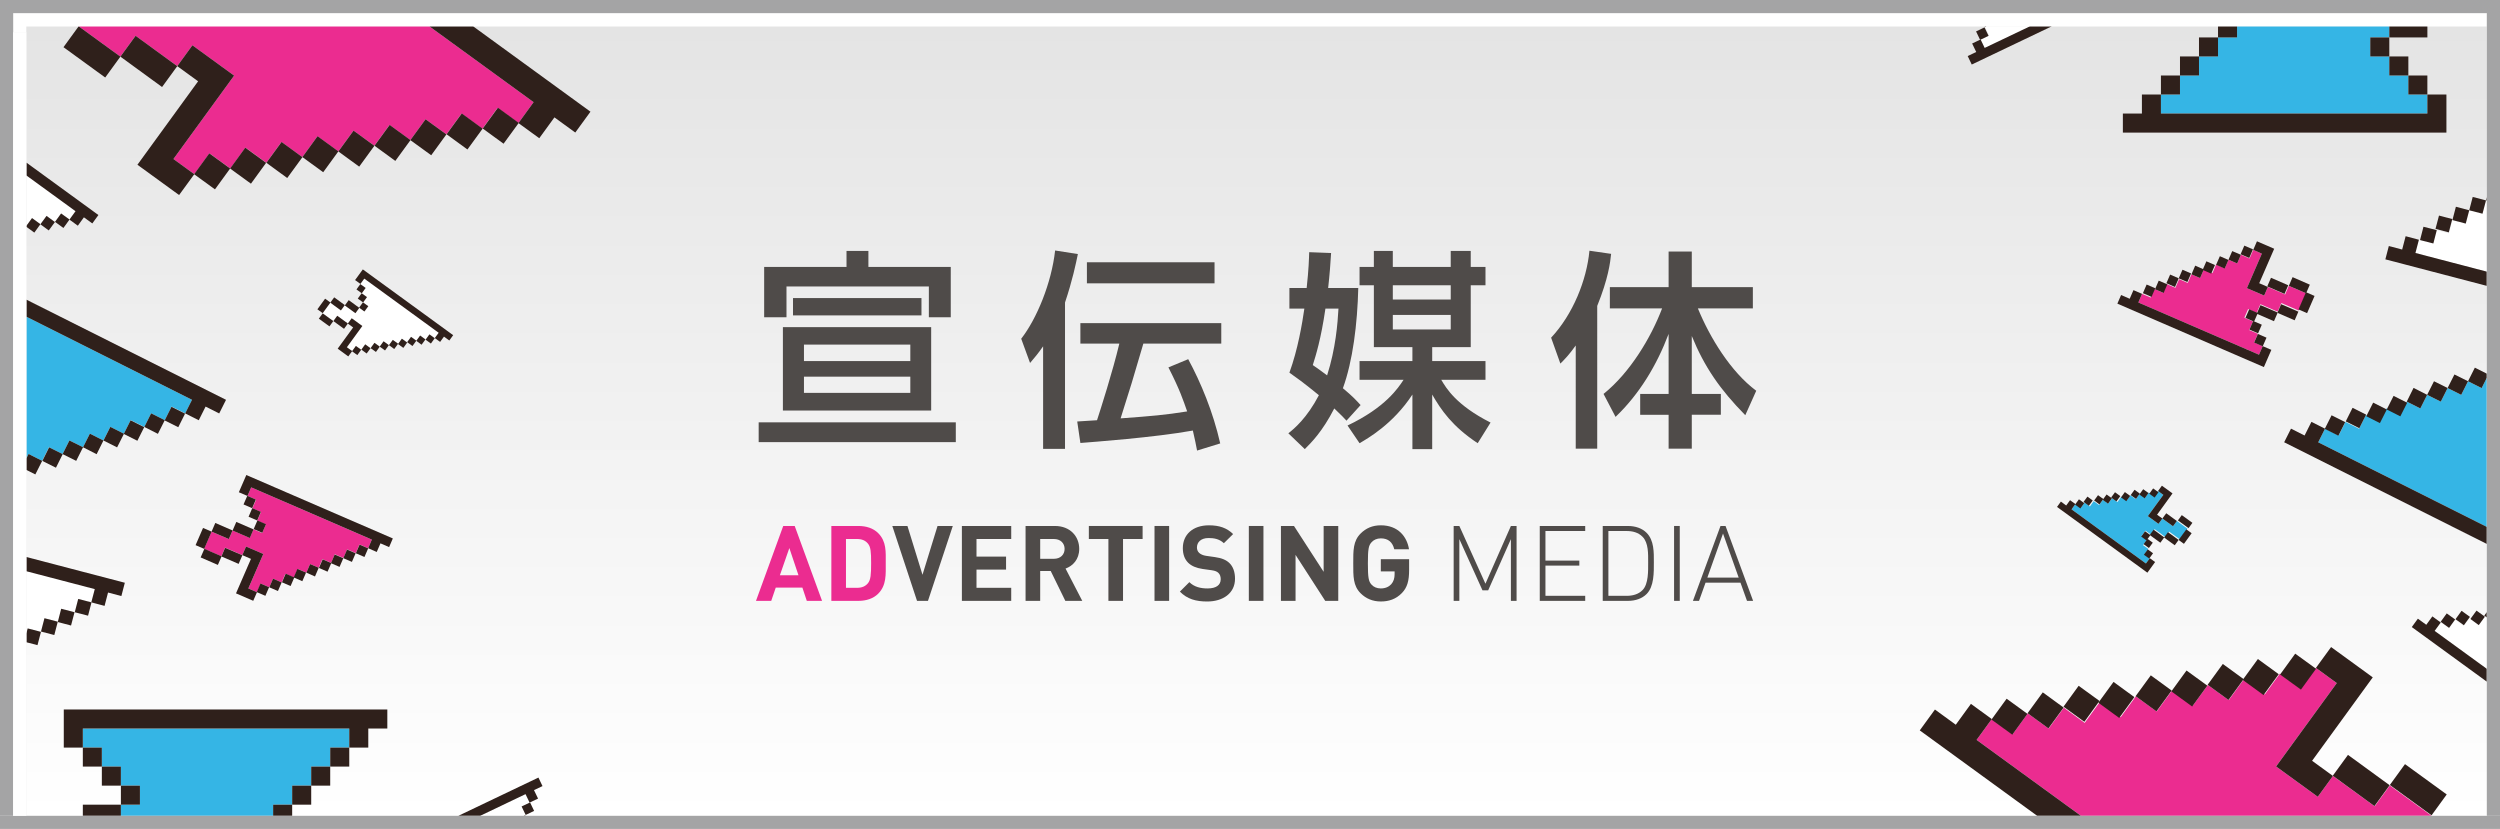 <?xml version="1.0" encoding="utf-8"?>
<!-- Generator: Adobe Illustrator 16.2.1, SVG Export Plug-In . SVG Version: 6.00 Build 0)  -->
<!DOCTYPE svg PUBLIC "-//W3C//DTD SVG 1.1//EN" "http://www.w3.org/Graphics/SVG/1.1/DTD/svg11.dtd">
<svg version="1.1" id="レイヤー_1" xmlns="http://www.w3.org/2000/svg" xmlns:xlink="http://www.w3.org/1999/xlink" x="0px"
	 y="0px" width="190px" height="63px" viewBox="0 0 190 63" enable-background="new 0 0 190 63" xml:space="preserve">
<g>
	<g>
		<g>
			<g>
				<rect fill="#FFFFFF" width="190" height="63"/>
			</g>
			<g>
				<g>
					<linearGradient id="SVGID_1_" gradientUnits="userSpaceOnUse" x1="95.5" y1="62" x2="95.5" y2="2.001">
						<stop  offset="0" style="stop-color:#FFFFFF"/>
						<stop  offset="1" style="stop-color:#E4E4E4"/>
					</linearGradient>
					<rect x="2" y="2" fill="url(#SVGID_1_)" width="187" height="60"/>
					<g>
						<polygon fill="#EB2C90" points="10.301,2.72 13.471,5.027 14.624,3.443 17.792,5.747 13.181,12.085 14.766,13.239 
							15.918,11.654 17.502,12.806 18.653,11.219 20.239,12.373 21.392,10.79 22.977,11.943 24.13,10.359 25.713,11.508 
							26.867,9.926 28.451,11.078 29.604,9.495 31.187,10.649 32.342,9.065 33.925,10.214 35.078,8.63 36.663,9.783 37.815,8.198 
							39.401,9.354 40.554,7.765 32.629,2 5.979,2 9.15,4.304 						"/>
						<polygon fill="#EB2C90" points="19.091,37.04 18.808,37.692 19.463,37.979 19.178,38.631 19.834,38.915 19.551,39.57 
							20.206,39.854 19.923,40.51 19.267,40.226 18.984,40.882 17.674,40.314 17.389,40.969 16.079,40.405 15.511,41.712 
							16.822,42.28 17.106,41.621 18.415,42.19 18.7,41.537 20.011,42.101 18.874,44.722 19.53,45.008 19.813,44.354 20.467,44.636 
							20.751,43.978 21.406,44.265 21.69,43.608 22.344,43.893 22.628,43.24 23.284,43.523 23.567,42.87 24.223,43.149 
							24.507,42.497 25.162,42.78 25.445,42.123 26.102,42.408 26.383,41.751 27.04,42.037 27.322,41.381 27.979,41.664 
							28.261,41.01 						"/>
						<polygon fill="#EB2C90" points="180.475,61.279 177.304,58.972 176.151,60.556 172.982,58.252 177.594,51.914 176.01,50.76 
							174.856,52.345 173.273,51.194 172.121,52.779 170.535,51.626 169.383,53.209 167.799,52.056 166.645,53.64 165.062,52.491 
							163.909,54.073 162.324,52.921 161.171,54.505 159.588,53.351 158.434,54.938 156.85,53.785 155.697,55.368 154.112,54.215 
							152.959,55.802 151.375,54.647 150.221,56.233 158.148,62 184.797,62 181.626,59.695 						"/>
						<polygon fill="#EB2C90" points="174.696,23.597 175.264,22.287 173.953,21.722 173.669,22.378 172.359,21.809 172.075,22.462 
							170.764,21.899 171.9,19.277 171.246,18.991 170.962,19.646 170.309,19.363 170.023,20.022 169.366,19.734 169.084,20.391 
							168.429,20.106 168.146,20.759 167.49,20.477 167.208,21.132 166.552,20.85 166.268,21.502 165.613,21.219 165.33,21.876 
							164.674,21.591 164.393,22.249 163.736,21.963 163.452,22.617 162.796,22.334 162.514,22.989 171.684,26.959 171.966,26.307 
							171.312,26.02 171.597,25.368 170.94,25.084 171.224,24.429 170.57,24.144 170.853,23.49 171.508,23.774 171.791,23.118 
							173.102,23.685 173.385,23.03 						"/>
						<polygon fill="#35B5E5" points="22.205,61.155 22.205,59.709 23.651,59.709 23.651,58.261 25.097,58.261 25.097,56.817 
							26.544,56.817 26.544,55.368 6.295,55.368 6.295,56.817 7.74,56.817 7.74,58.261 9.187,58.261 9.187,59.709 10.634,59.709 
							10.634,61.155 9.187,61.155 9.187,62 20.758,62 20.758,61.155 						"/>
						<polygon fill="#35B5E5" points="3.205,35.025 3.723,33.992 4.757,34.51 5.276,33.477 6.311,33.992 6.83,32.96 7.861,33.479 
							8.382,32.447 9.416,32.964 9.935,31.929 10.969,32.449 11.487,31.414 12.521,31.936 13.039,30.898 14.073,31.419 
							14.593,30.384 2,24.067 2,34.846 2.171,34.505 						"/>
						<polygon fill="#35B5E5" points="168.57,2.845 168.57,4.29 167.123,4.29 167.123,5.738 165.679,5.738 165.679,7.183 
							164.23,7.183 164.23,8.63 184.48,8.63 184.48,7.183 183.035,7.183 183.035,5.738 181.588,5.738 181.588,4.29 180.141,4.29 
							180.141,2.845 181.588,2.845 181.588,2 170.018,2 170.018,2.845 						"/>
						<polygon fill="#35B5E5" points="165.443,39.595 165.149,39.995 164.34,39.407 164.047,39.812 163.236,39.224 164.414,37.61 
							164.011,37.315 163.717,37.72 163.312,37.427 163.018,37.831 162.613,37.534 162.321,37.937 161.916,37.645 161.623,38.048 
							161.219,37.756 160.924,38.158 160.523,37.864 160.225,38.27 159.823,37.977 159.529,38.38 159.125,38.087 158.832,38.491 
							158.426,38.195 158.133,38.601 157.729,38.308 157.436,38.71 163.091,42.825 163.385,42.421 162.982,42.127 163.275,41.724 
							162.871,41.429 163.166,41.024 162.762,40.729 163.055,40.327 163.459,40.62 163.753,40.216 164.559,40.803 164.854,40.401 
							165.663,40.987 166.25,40.181 						"/>
						<polygon fill="#35B5E5" points="187.57,28.974 187.052,30.007 186.018,29.489 185.499,30.523 184.463,30.007 183.945,31.04 
							182.914,30.52 182.393,31.552 181.359,31.036 180.84,32.07 179.806,31.55 179.288,32.585 178.254,32.063 177.735,33.1 
							176.701,32.58 176.183,33.616 189,40.045 189,28.706 188.604,29.494 						"/>
						<rect x="22.205" y="59.709" fill="#2F201B" width="1.447" height="1.446"/>
						<rect x="6.295" y="61.155" fill="#2F201B" width="2.892" height="0.845"/>
						<rect x="25.097" y="56.817" fill="#2F201B" width="1.448" height="1.443"/>
						<rect x="20.758" y="61.155" fill="#2F201B" width="1.447" height="0.845"/>
						<rect x="7.74" y="58.261" fill="#2F201B" width="1.447" height="1.448"/>
						<rect x="9.187" y="59.709" fill="#2F201B" width="1.447" height="1.446"/>
						<polygon fill="#2F201B" points="26.544,55.368 26.544,56.817 27.99,56.817 27.99,55.368 29.437,55.368 29.437,53.921 
							4.847,53.921 4.847,56.817 6.295,56.817 6.295,55.368 						"/>
						<rect x="6.295" y="56.817" fill="#2F201B" width="1.445" height="1.443"/>
						<rect x="23.651" y="58.261" fill="#2F201B" width="1.445" height="1.448"/>
						<polygon fill="#2F201B" points="31.187,10.649 32.772,11.799 33.925,10.214 32.342,9.065 						"/>
						
							<rect x="34.314" y="9.019" transform="matrix(-0.808 -0.589 0.589 -0.808 57.938 38.859)" fill="#2F201B" width="1.961" height="1.96"/>
						
							<rect x="37.052" y="8.59" transform="matrix(-0.808 -0.589 0.589 -0.808 63.15 39.687)" fill="#2F201B" width="1.96" height="1.958"/>
						
							<rect x="28.839" y="9.885" transform="matrix(-0.808 -0.589 0.589 -0.808 47.524 37.203)" fill="#2F201B" width="1.96" height="1.957"/>
						
							<rect x="23.367" y="10.745" transform="matrix(-0.809 -0.588 0.588 -0.809 37.15 35.521)" fill="#2F201B" width="1.957" height="1.961"/>
						
							<rect x="26.102" y="10.313" transform="matrix(-0.808 -0.589 0.589 -0.808 42.315 36.372)" fill="#2F201B" width="1.96" height="1.96"/>
						
							<rect x="20.627" y="11.178" transform="matrix(-0.808 -0.589 0.589 -0.808 31.912 34.71)" fill="#2F201B" width="1.962" height="1.96"/>
						
							<rect x="17.892" y="11.609" transform="matrix(-0.809 -0.588 0.588 -0.809 26.721 33.872)" fill="#2F201B" width="1.958" height="1.96"/>
						<polygon fill="#2F201B" points="39.401,9.354 40.984,10.505 42.136,8.921 43.721,10.073 44.875,8.489 35.956,2 32.629,2 
							40.554,7.765 						"/>
						
							<rect x="9.351" y="3.685" transform="matrix(-0.808 -0.589 0.589 -0.808 17.702 15.098)" fill="#2F201B" width="3.919" height="1.96"/>
						
							<rect x="15.155" y="12.042" transform="matrix(-0.809 -0.588 0.588 -0.809 21.517 33.045)" fill="#2F201B" width="1.958" height="1.961"/>
						
							<rect x="6.007" y="1.985" transform="matrix(-0.588 0.809 -0.809 -0.588 14.287 0.612)" fill="#2F201B" width="1.961" height="3.92"/>
						<polygon fill="#2F201B" points="17.792,5.747 14.624,3.443 13.471,5.027 15.056,6.178 10.444,12.521 13.611,14.823 
							14.766,13.239 13.181,12.085 						"/>
						<polygon fill="#FFFFFF" points="3.072,17.038 3.535,16.399 4.174,16.866 4.638,16.227 5.277,16.689 5.741,16.051 2,13.33 
							2,17.17 2.434,16.573 						"/>
						<polygon fill="#2F201B" points="3.072,17.038 2.434,16.573 2,17.17 2,17.235 2.608,17.679 						"/>
						
							<rect x="3.228" y="16.557" transform="matrix(-0.806 -0.591 0.591 -0.806 -3.478 32.766)" fill="#2F201B" width="0.789" height="0.79"/>
						<polygon fill="#2F201B" points="5.277,16.689 5.915,17.154 6.377,16.516 7.016,16.981 7.479,16.342 2,12.354 2,13.33 
							5.741,16.051 						"/>
						
							<rect x="4.331" y="16.383" transform="matrix(-0.81 -0.587 0.587 -0.81 -1.289 33.138)" fill="#2F201B" width="0.789" height="0.79"/>
						<polygon fill="#FFFFFF" points="27.685,21.174 27.39,21.577 27.793,21.872 27.5,22.275 27.904,22.57 27.61,22.975 
							28.014,23.269 27.721,23.671 27.315,23.379 27.022,23.783 26.214,23.196 25.919,23.599 25.112,23.013 24.524,23.816 
							25.332,24.405 25.625,24.005 26.435,24.591 26.729,24.187 27.538,24.775 26.362,26.39 26.765,26.684 27.058,26.278 
							27.462,26.573 27.756,26.167 28.161,26.466 28.454,26.062 28.858,26.354 29.153,25.951 29.557,26.243 29.851,25.841 
							30.252,26.135 30.548,25.729 30.952,26.022 31.246,25.618 31.65,25.912 31.943,25.508 32.348,25.804 32.643,25.398 
							33.046,25.691 33.34,25.29 						"/>
						
							<rect x="25.383" y="24.249" transform="matrix(-0.809 -0.588 0.588 -0.809 32.422 59.532)" fill="#2F201B" width="1" height="0.499"/>
						
							<rect x="28.26" y="26.161" transform="matrix(-0.812 -0.584 0.584 -0.812 36.241 64.496)" fill="#2F201B" width="0.499" height="0.498"/>
						
							<rect x="25.163" y="22.853" transform="matrix(0.807 0.59 -0.59 0.807 18.575 -10.691)" fill="#2F201B" width="1" height="0.502"/>
						<polygon fill="#2F201B" points="27.538,24.775 26.729,24.187 26.435,24.591 26.839,24.886 25.664,26.499 26.469,27.087 
							26.765,26.684 26.362,26.39 						"/>
						
							<rect x="26.865" y="26.379" transform="matrix(-0.81 -0.586 0.586 -0.81 33.46 64.097)" fill="#2F201B" width="0.498" height="0.499"/>
						<polygon fill="#2F201B" points="27.462,26.573 27.866,26.866 28.161,26.466 27.756,26.167 						"/>
						
							<rect x="27.304" y="22.375" transform="matrix(0.587 -0.809 0.809 0.587 -6.938 31.647)" fill="#2F201B" width="0.501" height="0.5"/>
						
							<rect x="26.266" y="23.037" transform="matrix(0.808 0.59 -0.59 0.808 18.871 -11.301)" fill="#2F201B" width="0.997" height="0.502"/>
						
							<rect x="27.195" y="21.677" transform="matrix(0.586 -0.81 0.81 0.586 -6.403 31.323)" fill="#2F201B" width="0.5" height="0.498"/>
						
							<rect x="24.283" y="24.065" transform="matrix(-0.809 -0.588 0.588 -0.809 30.533 58.552)" fill="#2F201B" width="0.997" height="0.499"/>
						
							<rect x="27.415" y="23.074" transform="matrix(0.808 0.589 -0.589 0.808 19.025 -11.814)" fill="#2F201B" width="0.499" height="0.5"/>
						
							<rect x="24.117" y="23.018" transform="matrix(0.588 -0.809 0.809 0.588 -8.681 29.483)" fill="#2F201B" width="0.998" height="0.498"/>
						
							<rect x="32.447" y="25.497" transform="matrix(-0.81 -0.586 0.586 -0.81 44.089 65.776)" fill="#2F201B" width="0.5" height="0.5"/>
						<polygon fill="#2F201B" points="26.986,21.284 27.39,21.577 27.685,21.174 33.34,25.29 33.046,25.691 33.449,25.985 
							33.742,25.581 34.147,25.878 34.441,25.474 27.575,20.475 						"/>
						
							<rect x="28.958" y="26.049" transform="matrix(-0.81 -0.587 0.587 -0.81 37.427 64.733)" fill="#2F201B" width="0.499" height="0.5"/>
						
							<rect x="31.749" y="25.608" transform="matrix(-0.807 -0.591 0.591 -0.807 42.526 65.629)" fill="#2F201B" width="0.501" height="0.5"/>
						
							<rect x="29.655" y="25.94" transform="matrix(-0.807 -0.591 0.591 -0.807 38.563 64.986)" fill="#2F201B" width="0.499" height="0.498"/>
						
							<rect x="30.352" y="25.828" transform="matrix(-0.81 -0.586 0.586 -0.81 40.103 65.147)" fill="#2F201B" width="0.5" height="0.501"/>
						
							<rect x="31.051" y="25.717" transform="matrix(-0.808 -0.59 0.59 -0.808 41.263 65.398)" fill="#2F201B" width="0.5" height="0.501"/>
						
							<rect x="8.059" y="32.642" transform="matrix(-0.893 -0.45 0.45 -0.893 1.407 66.777)" fill="#2F201B" width="1.159" height="1.159"/>
						<polygon fill="#2F201B" points="6.311,33.992 7.344,34.519 7.861,33.479 6.83,32.96 						"/>
						<polygon fill="#2F201B" points="4.757,34.51 5.791,35.026 6.311,33.992 5.276,33.477 						"/>
						
							<rect x="9.613" y="32.128" transform="matrix(-0.893 -0.449 0.449 -0.893 4.599 66.505)" fill="#2F201B" width="1.158" height="1.158"/>
						<polygon fill="#2F201B" points="14.073,31.419 15.106,31.938 15.625,30.9 16.659,31.422 17.178,30.386 2,22.771 2,24.067 
							14.593,30.384 						"/>
						<polygon fill="#2F201B" points="3.205,35.025 2.171,34.505 2,34.846 2,35.712 2.686,36.057 						"/>
						
							<rect x="12.719" y="31.099" transform="matrix(-0.894 -0.447 0.447 -0.894 11.018 65.957)" fill="#2F201B" width="1.157" height="1.156"/>
						<polygon fill="#2F201B" points="10.969,32.449 12.001,32.972 12.521,31.936 11.487,31.414 						"/>
						
							<rect x="3.403" y="34.191" transform="matrix(-0.895 -0.446 0.446 -0.895 -7.951 67.665)" fill="#2F201B" width="1.155" height="1.153"/>
						
							<rect x="15.311" y="41.966" transform="matrix(-0.917 -0.399 0.399 -0.917 13.854 87.526)" fill="#2F201B" width="1.428" height="0.713"/>
						
							<rect x="14.755" y="40.56" transform="matrix(0.397 -0.918 0.918 0.397 -28.227 38.874)" fill="#2F201B" width="1.425" height="0.712"/>
						
							<rect x="25.275" y="42.236" transform="matrix(-0.917 -0.398 0.398 -0.917 32.173 91.874)" fill="#2F201B" width="0.713" height="0.716"/>
						
							<rect x="18.636" y="37.805" transform="matrix(0.398 -0.917 0.917 0.398 -23.576 40.38)" fill="#2F201B" width="0.713" height="0.713"/>
						
							<rect x="19.009" y="38.744" transform="matrix(0.394 -0.919 0.919 0.394 -24.204 41.477)" fill="#2F201B" width="0.712" height="0.714"/>
						
							<rect x="24.336" y="42.609" transform="matrix(-0.917 -0.398 0.398 -0.917 30.252 92.207)" fill="#2F201B" width="0.714" height="0.712"/>
						<polygon fill="#2F201B" points="18.152,37.41 18.808,37.692 19.091,37.04 28.261,41.01 27.979,41.664 28.632,41.95 
							28.916,41.294 29.572,41.581 29.855,40.922 18.721,36.101 						"/>
						
							<rect x="27.153" y="41.493" transform="matrix(-0.918 -0.396 0.396 -0.918 36.194 91.174)" fill="#2F201B" width="0.713" height="0.714"/>
						
							<rect x="26.215" y="41.866" transform="matrix(-0.918 -0.396 0.396 -0.918 34.232 91.518)" fill="#2F201B" width="0.712" height="0.713"/>
						
							<rect x="19.38" y="39.683" transform="matrix(0.917 0.398 -0.398 0.917 17.585 -4.548)" fill="#2F201B" width="0.713" height="0.714"/>
						<polygon fill="#2F201B" points="20.011,42.101 18.7,41.537 18.415,42.19 19.073,42.475 17.936,45.095 19.246,45.661 
							19.53,45.008 18.874,44.722 						"/>
						<polygon fill="#2F201B" points="23.284,43.523 23.939,43.812 24.223,43.149 23.567,42.87 						"/>
						
							<rect x="17.757" y="39.913" transform="matrix(0.918 0.397 -0.397 0.918 17.504 -4.023)" fill="#2F201B" width="1.427" height="0.714"/>
						
							<rect x="19.642" y="44.465" transform="matrix(-0.918 -0.397 0.397 -0.918 20.547 93.9)" fill="#2F201B" width="0.713" height="0.713"/>
						
							<rect x="22.456" y="43.352" transform="matrix(-0.918 -0.397 0.397 -0.918 26.381 92.883)" fill="#2F201B" width="0.715" height="0.712"/>
						
							<rect x="21.518" y="43.722" transform="matrix(-0.918 -0.397 0.397 -0.918 24.481 93.218)" fill="#2F201B" width="0.714" height="0.713"/>
						<polygon fill="#2F201B" points="20.467,44.636 21.124,44.917 21.406,44.265 20.751,43.978 						"/>
						<polygon fill="#2F201B" points="17.674,40.314 16.363,39.745 16.079,40.405 17.389,40.969 						"/>
						
							<rect x="16.905" y="41.879" transform="matrix(-0.918 -0.396 0.396 -0.918 17.071 87.995)" fill="#2F201B" width="1.428" height="0.713"/>
						<polygon fill="#FFFFFF" points="39.604,61.306 40.249,60.998 39.94,60.354 36.497,62 39.81,62 39.913,61.951 						"/>
						<polygon fill="#2F201B" points="40.249,60.998 40.893,60.692 40.583,60.049 41.23,59.743 40.921,59.095 34.839,62 36.497,62 
							39.94,60.354 						"/>
						<polygon fill="#2F201B" points="39.81,62 39.936,62 39.913,61.951 						"/>
						
							<rect x="39.724" y="61.117" transform="matrix(-0.902 0.431 -0.431 -0.902 102.766 99.635)" fill="#2F201B" width="0.713" height="0.715"/>
						<polygon fill="#FFFFFF" points="3.114,48.022 3.378,47.007 4.391,47.274 4.65,46.265 5.664,46.528 5.928,45.519 6.939,45.779 
							7.203,44.772 2,43.413 2,48.153 2.104,47.759 						"/>
						<polygon fill="#2F201B" points="4.391,47.274 5.399,47.54 5.664,46.528 4.65,46.265 						"/>
						
							<rect x="5.779" y="45.631" transform="matrix(-0.968 -0.251 0.251 -0.968 0.833 92.414)" fill="#2F201B" width="1.044" height="1.045"/>
						<polygon fill="#2F201B" points="6.939,45.779 7.947,46.047 8.211,45.032 9.224,45.301 9.487,44.289 2,42.331 2,43.413 
							7.203,44.772 						"/>
						<polygon fill="#2F201B" points="3.114,48.022 2.104,47.759 2,48.153 2,48.81 2.849,49.032 						"/>
						
							<rect x="3.229" y="47.125" transform="matrix(-0.968 -0.253 0.253 -0.968 -4.67 94.696)" fill="#2F201B" width="1.046" height="1.047"/>
						<rect x="167.123" y="2.845" fill="#2F201B" width="1.447" height="1.445"/>
						<rect x="165.679" y="4.29" fill="#2F201B" width="1.444" height="1.448"/>
						<rect x="181.588" y="2" fill="#2F201B" width="2.893" height="0.845"/>
						<rect x="168.57" y="2" fill="#2F201B" width="1.447" height="0.845"/>
						<rect x="180.141" y="2.845" fill="#2F201B" width="1.447" height="1.445"/>
						<rect x="181.588" y="4.29" fill="#2F201B" width="1.447" height="1.448"/>
						<rect x="183.035" y="5.738" fill="#2F201B" width="1.445" height="1.444"/>
						<polygon fill="#2F201B" points="164.23,8.63 164.23,7.183 162.785,7.183 162.785,8.63 161.338,8.63 161.338,10.078 
							185.928,10.078 185.928,7.183 184.48,7.183 184.48,8.63 						"/>
						<rect x="164.23" y="5.738" fill="#2F201B" width="1.448" height="1.444"/>
						
							<rect x="157.24" y="52.588" transform="matrix(0.809 0.587 -0.587 0.809 61.639 -82.722)" fill="#2F201B" width="1.958" height="1.96"/>
						
							<rect x="182.808" y="58.095" transform="matrix(0.588 -0.809 0.809 0.588 27.137 173.391)" fill="#2F201B" width="1.96" height="3.92"/>
						
							<rect x="170.925" y="50.43" transform="matrix(0.808 0.589 -0.589 0.808 63.196 -91.336)" fill="#2F201B" width="1.959" height="1.961"/>
						
							<rect x="165.451" y="51.293" transform="matrix(0.809 0.588 -0.588 0.809 62.485 -87.823)" fill="#2F201B" width="1.958" height="1.961"/>
						
							<rect x="168.186" y="50.861" transform="matrix(0.808 0.589 -0.589 0.808 62.997 -89.697)" fill="#2F201B" width="1.961" height="1.959"/>
						<polygon fill="#2F201B" points="151.375,54.647 149.79,53.494 148.639,55.079 147.055,53.925 145.902,55.51 154.822,62 
							158.148,62 150.221,56.233 						"/>
						
							<rect x="159.975" y="52.157" transform="matrix(0.808 0.589 -0.589 0.808 62.088 -84.543)" fill="#2F201B" width="1.962" height="1.958"/>
						
							<rect x="173.664" y="49.998" transform="matrix(0.81 0.587 -0.587 0.81 63.117 -92.761)" fill="#2F201B" width="1.956" height="1.957"/>
						
							<rect x="151.764" y="53.452" transform="matrix(0.809 0.588 -0.588 0.809 61.156 -79.378)" fill="#2F201B" width="1.959" height="1.959"/>
						
							<rect x="154.5" y="53.02" transform="matrix(0.808 0.589 -0.589 0.808 61.643 -81.221)" fill="#2F201B" width="1.961" height="1.96"/>
						
							<rect x="162.712" y="51.726" transform="matrix(0.808 0.589 -0.589 0.808 62.456 -86.306)" fill="#2F201B" width="1.961" height="1.96"/>
						<polygon fill="#2F201B" points="172.982,58.252 176.151,60.556 177.304,58.972 175.719,57.82 180.33,51.479 177.163,49.176 
							176.01,50.76 177.594,51.914 						"/>
						
							<rect x="177.505" y="58.353" transform="matrix(0.808 0.589 -0.589 0.808 69.392 -94.329)" fill="#2F201B" width="3.919" height="1.961"/>
						<polygon fill="#FFFFFF" points="188.342,47.426 187.703,46.96 187.24,47.6 186.602,47.134 186.137,47.773 185.499,47.31 
							185.033,47.948 189,50.833 189,46.928 188.805,46.786 						"/>
						
							<rect x="186.759" y="46.653" transform="matrix(0.81 0.586 -0.586 0.81 63.143 -100.808)" fill="#2F201B" width="0.786" height="0.787"/>
						
							<rect x="187.86" y="46.478" transform="matrix(0.808 0.59 -0.59 0.808 63.846 -101.987)" fill="#2F201B" width="0.788" height="0.79"/>
						
							<rect x="185.656" y="46.827" transform="matrix(0.81 0.586 -0.586 0.81 63.011 -100.107)" fill="#2F201B" width="0.79" height="0.789"/>
						<polygon fill="#2F201B" points="185.499,47.31 184.86,46.845 184.397,47.484 183.759,47.019 183.295,47.656 189,51.809 
							189,50.833 185.033,47.948 						"/>
						<polygon fill="#2F201B" points="189,46.928 189,46.52 188.805,46.786 						"/>
						<polygon fill="#2F201B" points="165.443,39.595 164.635,39.007 164.34,39.407 165.149,39.995 						"/>
						
							<rect x="163.412" y="37.122" transform="matrix(0.811 0.586 -0.586 0.811 52.865 -88.747)" fill="#2F201B" width="0.499" height="0.499"/>
						
							<rect x="165.494" y="39.436" transform="matrix(0.809 0.588 -0.588 0.809 55.119 -90.066)" fill="#2F201B" width="0.998" height="0.499"/>
						
							<rect x="162.86" y="40.425" transform="matrix(-0.808 -0.589 0.589 -0.808 270.915 169.662)" fill="#2F201B" width="0.5" height="0.499"/>
						
							<rect x="159.923" y="37.67" transform="matrix(0.811 0.585 -0.585 0.811 52.439 -86.525)" fill="#2F201B" width="0.501" height="0.501"/>
						
							<rect x="162.016" y="37.341" transform="matrix(0.811 0.585 -0.585 0.811 52.673 -87.84)" fill="#2F201B" width="0.497" height="0.497"/>
						<polygon fill="#2F201B" points="163.236,39.224 164.047,39.812 164.34,39.407 163.937,39.118 165.111,37.499 164.305,36.912 
							164.011,37.315 164.414,37.61 						"/>
						
							<rect x="162.714" y="37.232" transform="matrix(0.809 0.588 -0.588 0.809 53.141 -88.618)" fill="#2F201B" width="0.498" height="0.498"/>
						
							<rect x="161.318" y="37.45" transform="matrix(0.809 0.588 -0.588 0.809 53.004 -87.756)" fill="#2F201B" width="0.498" height="0.5"/>
						
							<rect x="159.224" y="37.781" transform="matrix(0.808 0.589 -0.589 0.808 53.05 -86.677)" fill="#2F201B" width="0.5" height="0.501"/>
						
							<rect x="165.908" y="40.232" transform="matrix(-0.809 -0.588 0.588 -0.809 276.542 171.433)" fill="#2F201B" width="0.501" height="0.997"/>
						
							<rect x="160.622" y="37.561" transform="matrix(0.806 0.591 -0.591 0.806 53.477 -87.791)" fill="#2F201B" width="0.499" height="0.498"/>
						
							<rect x="163.51" y="40.462" transform="matrix(-0.809 -0.588 0.588 -0.809 272.675 170.125)" fill="#2F201B" width="0.998" height="0.499"/>
						
							<rect x="162.97" y="41.124" transform="matrix(-0.587 0.809 -0.809 -0.587 292.544 -66.46)" fill="#2F201B" width="0.501" height="0.499"/>
						
							<rect x="164.61" y="40.645" transform="matrix(-0.809 -0.588 0.588 -0.809 274.551 171.113)" fill="#2F201B" width="1.002" height="0.501"/>
						
							<rect x="163.08" y="41.823" transform="matrix(-0.587 0.81 -0.81 -0.587 293.236 -65.497)" fill="#2F201B" width="0.499" height="0.498"/>
						
							<rect x="158.526" y="37.891" transform="matrix(0.806 0.591 -0.591 0.806 53.267 -86.488)" fill="#2F201B" width="0.499" height="0.501"/>
						
							<rect x="157.828" y="38.001" transform="matrix(0.809 0.588 -0.588 0.809 52.661 -85.6)" fill="#2F201B" width="0.498" height="0.501"/>
						<polygon fill="#2F201B" points="157.436,38.71 157.729,38.308 157.324,38.014 157.031,38.419 156.628,38.12 156.334,38.526 
							163.201,43.524 163.788,42.715 163.385,42.421 163.091,42.825 						"/>
						<polygon fill="#2F201B" points="187.57,28.974 186.537,28.46 186.018,29.489 187.052,30.007 						"/>
						
							<rect x="181.558" y="30.198" transform="matrix(0.894 0.449 -0.449 0.894 33.157 -78.43)" fill="#2F201B" width="1.158" height="1.159"/>
						<polygon fill="#2F201B" points="187.57,28.974 188.604,29.494 189,28.706 189,28.4 188.089,27.942 						"/>
						
							<rect x="180.003" y="30.714" transform="matrix(0.893 0.451 -0.451 0.893 33.47 -78.01)" fill="#2F201B" width="1.16" height="1.159"/>
						<polygon fill="#2F201B" points="186.018,29.489 184.983,28.974 184.463,30.007 185.499,30.523 						"/>
						<polygon fill="#2F201B" points="176.701,32.58 175.668,32.062 175.148,33.099 174.116,32.577 173.596,33.612 189,41.34 
							189,40.045 176.183,33.616 						"/>
						
							<rect x="176.899" y="31.743" transform="matrix(0.894 0.448 -0.448 0.894 33.273 -76.067)" fill="#2F201B" width="1.158" height="1.157"/>
						
							<rect x="178.452" y="31.229" transform="matrix(0.894 0.448 -0.448 0.894 33.248 -76.872)" fill="#2F201B" width="1.155" height="1.155"/>
						<polygon fill="#2F201B" points="184.463,30.007 183.43,29.48 182.914,30.52 183.945,31.04 						"/>
						
							<rect x="165.726" y="20.678" transform="matrix(0.917 0.398 -0.398 0.917 22.127 -64.422)" fill="#2F201B" width="0.713" height="0.712"/>
						
							<rect x="167.603" y="19.935" transform="matrix(0.917 0.398 -0.398 0.917 21.926 -65.127)" fill="#2F201B" width="0.712" height="0.713"/>
						<polygon fill="#2F201B" points="167.49,20.477 166.835,20.188 166.552,20.85 167.208,21.132 						"/>
						
							<rect x="164.787" y="21.047" transform="matrix(0.917 0.398 -0.398 0.917 22.197 -64.017)" fill="#2F201B" width="0.713" height="0.716"/>
						
							<rect x="163.849" y="21.421" transform="matrix(0.919 0.395 -0.395 0.919 21.947 -63.077)" fill="#2F201B" width="0.712" height="0.712"/>
						<polygon fill="#2F201B" points="162.514,22.989 162.796,22.334 162.143,22.05 161.857,22.706 161.203,22.421 160.92,23.077 
							172.055,27.898 172.624,26.589 171.966,26.307 171.684,26.959 						"/>
						
							<rect x="162.909" y="21.791" transform="matrix(0.918 0.397 -0.397 0.918 22.245 -63.054)" fill="#2F201B" width="0.715" height="0.714"/>
						<polygon fill="#2F201B" points="170.309,19.363 169.65,19.083 169.366,19.734 170.023,20.022 						"/>
						
							<rect x="171.591" y="23.372" transform="matrix(-0.918 -0.396 0.396 -0.918 321.088 113.816)" fill="#2F201B" width="1.426" height="0.714"/>
						
							<rect x="172.441" y="21.408" transform="matrix(0.917 0.398 -0.398 0.917 22.987 -67.151)" fill="#2F201B" width="1.43" height="0.714"/>
						<polygon fill="#2F201B" points="175.547,21.635 174.236,21.063 173.953,21.722 175.264,22.287 						"/>
						<polygon fill="#2F201B" points="170.764,21.899 172.075,22.462 172.359,21.809 171.701,21.525 172.839,18.905 171.529,18.338 
							171.246,18.991 171.9,19.277 						"/>
						
							<rect x="173.185" y="23.284" transform="matrix(0.918 0.397 -0.397 0.918 23.625 -67.009)" fill="#2F201B" width="1.429" height="0.713"/>
						
							<rect x="170.42" y="18.821" transform="matrix(0.918 0.396 -0.396 0.918 21.576 -66.097)" fill="#2F201B" width="0.715" height="0.713"/>
						
							<rect x="168.541" y="19.563" transform="matrix(0.917 0.399 -0.399 0.917 21.963 -65.716)" fill="#2F201B" width="0.712" height="0.715"/>
						
							<rect x="174.592" y="22.728" transform="matrix(-0.398 0.917 -0.917 -0.398 266.236 -128.564)" fill="#2F201B" width="1.428" height="0.713"/>
						
							<rect x="171.054" y="24.541" transform="matrix(-0.396 0.918 -0.918 -0.396 262.163 -122.632)" fill="#2F201B" width="0.713" height="0.715"/>
						
							<rect x="170.683" y="23.602" transform="matrix(-0.916 -0.4 0.4 -0.916 318.213 114.338)" fill="#2F201B" width="0.713" height="0.713"/>
						
							<rect x="171.424" y="25.481" transform="matrix(-0.399 0.917 -0.917 -0.399 264.018 -121.366)" fill="#2F201B" width="0.715" height="0.713"/>
						<polygon fill="#FFFFFF" points="151.17,2.692 150.525,3 150.834,3.644 154.278,2 150.964,2 150.861,2.049 						"/>
						
							<rect x="150.338" y="2.168" transform="matrix(0.902 -0.431 0.431 0.902 13.642 65.228)" fill="#2F201B" width="0.711" height="0.713"/>
						<polygon fill="#2F201B" points="150.964,2 150.838,2 150.861,2.049 						"/>
						<polygon fill="#2F201B" points="150.525,3 149.883,3.306 150.192,3.95 149.545,4.261 149.853,4.905 155.934,2 154.278,2 
							150.834,3.644 						"/>
						<polygon fill="#FFFFFF" points="188.67,16.24 187.661,15.981 187.396,16.992 186.385,16.725 186.123,17.737 185.11,17.47 
							184.848,18.48 183.836,18.22 183.572,19.227 189,20.645 189,15.248 188.936,15.231 						"/>
						<polygon fill="#2F201B" points="188.936,15.231 187.926,14.967 187.661,15.981 188.67,16.24 						"/>
						<polygon fill="#2F201B" points="187.661,15.981 186.648,15.712 186.385,16.725 187.396,16.992 						"/>
						
							<rect x="185.225" y="16.575" transform="matrix(0.967 0.254 -0.254 0.967 10.461 -46.692)" fill="#2F201B" width="1.044" height="1.045"/>
						
							<rect x="183.951" y="17.323" transform="matrix(0.969 0.249 -0.249 0.969 10.248 -45.357)" fill="#2F201B" width="1.044" height="1.044"/>
						<polygon fill="#2F201B" points="189,15.248 189,14.983 188.936,15.231 						"/>
						<polygon fill="#2F201B" points="183.836,18.22 182.828,17.952 182.564,18.966 181.551,18.698 181.287,19.71 189,21.727 
							189,20.645 183.572,19.227 						"/>
					</g>
					<g>
						<rect y="62" fill="#A4A4A5" width="190" height="1"/>
					</g>
					<g>
						<rect y="1" fill="#FFFFFF" width="190" height="1"/>
						<g>
							<rect fill="#E8E8E8" width="1" height="62"/>
							<rect fill="#A4A4A5" width="1" height="62"/>
						</g>
						<g>
							<rect x="1" y="2.446" fill="#E8E8E8" width="1" height="59.554"/>
							<rect x="1" y="2.446" fill="#FFFFFF" width="1" height="59.554"/>
						</g>
						<g>
							<rect x="189" y="0.002" fill="#E8E8E8" width="1" height="62"/>
							<rect x="189" y="0.002" fill="#A4A4A5" width="1" height="62"/>
						</g>
						<rect fill="#A4A4A5" width="190" height="1"/>
					</g>
				</g>
			</g>
		</g>
		<g>
			<g>
				<defs>
					<rect id="SVGID_2_" x="2" y="2" width="187" height="60"/>
				</defs>
				<clipPath id="SVGID_3_">
					<use xlink:href="#SVGID_2_"  overflow="visible"/>
				</clipPath>
			</g>
		</g>
	</g>
	<g>
		<path fill="#4F4B49" d="M72.641,33.604H57.659v-1.505h14.982V33.604z M65.999,19.069v1.217h6.259v3.825h-1.665v-2.337h-10.82
			v2.337h-1.697v-3.825h6.259v-1.217H65.999z M70.769,31.202H59.5v-6.339h11.269V31.202z M70.032,23.968h-9.764v-1.313h9.764V23.968
			z M69.184,26.192h-8.083v1.248h8.083V26.192z M69.184,28.625h-8.083v1.232h8.083V28.625z"/>
		<path fill="#4F4B49" d="M79.276,26.32c-0.4,0.576-0.624,0.832-0.992,1.265l-0.672-1.841c1.185-1.521,2.305-4.242,2.577-6.707
			l1.729,0.272c-0.144,0.704-0.416,2.017-0.977,3.682v11.124h-1.665V26.32z M90.977,34.243c-0.08-0.432-0.16-0.832-0.32-1.521
			c-2.929,0.528-7.555,0.864-8.548,0.944l-0.24-1.633c0.48-0.031,0.576-0.031,1.504-0.096c0.272-0.832,1.185-3.682,1.697-5.826
			h-2.961V24.56h10.708v1.553h-5.922c-0.848,2.897-0.944,3.217-1.729,5.683c2.401-0.177,3.361-0.257,5.058-0.528
			c-0.304-0.864-0.544-1.617-1.424-3.346l1.504-0.624c0.96,1.776,1.889,4.001,2.433,6.402L90.977,34.243z M92.305,19.934v1.601h-9.7
			v-1.601H92.305z"/>
		<path fill="#4F4B49" d="M97.915,32.931c0.448-0.352,1.409-1.152,2.321-2.896c-1.296-1.057-1.681-1.312-2.241-1.713
			c0.64-1.745,0.976-3.746,1.136-4.866h-1.136v-1.568h1.312c0.16-1.473,0.176-2.226,0.192-2.722l1.665,0.064
			c-0.048,0.8-0.112,1.664-0.224,2.657h2.289c-0.064,2.721-0.416,5.554-1.168,7.619c0.769,0.64,1.008,0.912,1.345,1.28l-1.073,1.185
			c-0.192-0.208-0.368-0.4-0.928-0.929c-0.912,1.777-1.745,2.593-2.241,3.09L97.915,32.931z M100.732,23.455
			c-0.336,2.321-0.736,3.585-0.96,4.29c0.4,0.271,0.656,0.464,1.088,0.784c0.656-2.049,0.8-3.954,0.864-5.074H100.732z
			 M103.325,20.286h1.088v-1.217h1.44v1.217h4.402v-1.217h1.521v1.217h1.121v1.393h-1.121v4.705h-2.929v1.057h4.05v1.425h-3.361
			c0.368,0.624,1.121,1.921,3.746,3.249l-0.977,1.569c-1.937-1.281-2.785-2.529-3.458-3.698v4.146h-1.504v-4.146
			c-1.473,2.257-3.441,3.361-4.018,3.698l-0.913-1.345c2.897-1.377,3.858-2.865,4.258-3.474h-3.345V27.44h4.018v-1.057h-2.929
			v-4.705h-1.088V20.286z M105.854,22.767h4.402v-1.088h-4.402V22.767z M105.854,25.04h4.402v-1.104h-4.402V25.04z"/>
		<path fill="#4F4B49" d="M119.756,26.256c-0.512,0.721-0.848,1.057-1.168,1.377l-0.704-1.969c1.665-1.776,2.705-4.386,2.913-6.61
			l1.648,0.239c-0.064,0.656-0.224,1.905-1.056,3.954V34.1h-1.633V26.256z M121.869,29.938c2.033-1.633,3.618-4.306,4.45-6.498
			h-3.97v-1.617h4.466v-2.705h1.761v2.705h4.642v1.617h-4.178c0.913,2.225,2.497,4.817,4.434,6.258l-0.832,1.857
			c-1.921-1.953-3.105-3.666-4.066-6.019v4.401h2.209v1.585h-2.209V34.1h-1.761v-2.577h-2.161v-1.585h2.161v-4.562
			c-0.896,2.369-2.208,4.562-4.033,6.307L121.869,29.938z"/>
	</g>
	<g>
		<path fill="#EB2C90" d="M61.317,45.666l-0.336-1.008h-2.023l-0.344,1.008h-1.159l2.071-5.692h0.872l2.079,5.692H61.317z
			 M59.99,41.652l-0.72,2.07h1.415L59.99,41.652z"/>
		<path fill="#EB2C90" d="M66.741,45.122c-0.376,0.376-0.912,0.544-1.503,0.544h-2.055v-5.692h2.055
			c0.591,0,1.127,0.167,1.503,0.543c0.64,0.64,0.576,1.424,0.576,2.279S67.381,44.482,66.741,45.122z M65.966,41.316
			c-0.192-0.231-0.448-0.352-0.832-0.352h-0.84v3.71h0.84c0.384,0,0.64-0.12,0.832-0.352c0.208-0.256,0.24-0.664,0.24-1.527
			C66.206,41.932,66.173,41.572,65.966,41.316z"/>
		<path fill="#4F4B49" d="M70.526,45.666h-0.832l-1.879-5.692h1.151l1.144,3.709l1.143-3.709h1.16L70.526,45.666z"/>
		<path fill="#4F4B49" d="M73.103,45.666v-5.692h3.75v0.991h-2.639V42.3h2.247v0.991h-2.247v1.384h2.639v0.991H73.103z"/>
		<path fill="#4F4B49" d="M80.965,45.666l-1.111-2.271h-0.8v2.271h-1.111v-5.692h2.231c1.159,0,1.847,0.791,1.847,1.742
			c0,0.8-0.487,1.296-1.039,1.495l1.271,2.455H80.965z M80.102,40.965h-1.047v1.503h1.047c0.488,0,0.808-0.312,0.808-0.752
			C80.909,41.276,80.589,40.965,80.102,40.965z"/>
		<path fill="#4F4B49" d="M85.35,40.965v4.701h-1.111v-4.701h-1.487v-0.991h4.086v0.991H85.35z"/>
		<path fill="#4F4B49" d="M87.743,45.666v-5.692h1.111v5.692H87.743z"/>
		<path fill="#4F4B49" d="M91.75,45.714c-0.864,0-1.52-0.184-2.079-0.752l0.72-0.719c0.36,0.359,0.848,0.479,1.375,0.479
			c0.656,0,1.008-0.248,1.008-0.704c0-0.199-0.056-0.367-0.176-0.479c-0.112-0.104-0.24-0.16-0.503-0.2l-0.688-0.096
			c-0.488-0.072-0.848-0.224-1.104-0.472c-0.272-0.271-0.408-0.64-0.408-1.119c0-1.016,0.751-1.728,1.983-1.728
			c0.783,0,1.351,0.192,1.839,0.664l-0.704,0.695c-0.36-0.344-0.792-0.392-1.167-0.392c-0.592,0-0.879,0.328-0.879,0.72
			c0,0.144,0.048,0.296,0.168,0.408c0.112,0.104,0.296,0.191,0.528,0.224l0.671,0.096c0.52,0.072,0.848,0.216,1.087,0.439
			c0.304,0.288,0.44,0.704,0.44,1.208C93.861,45.091,92.941,45.714,91.75,45.714z"/>
		<path fill="#4F4B49" d="M94.911,45.666v-5.692h1.111v5.692H94.911z"/>
		<path fill="#4F4B49" d="M100.717,45.666l-2.255-3.494v3.494h-1.111v-5.692h0.992l2.254,3.485v-3.485h1.111v5.692H100.717z"/>
		<path fill="#4F4B49" d="M106.549,45.066c-0.456,0.472-1,0.647-1.607,0.647c-0.624,0-1.135-0.224-1.535-0.623
			c-0.576-0.576-0.56-1.288-0.56-2.271s-0.016-1.695,0.56-2.271c0.4-0.399,0.896-0.624,1.535-0.624c1.319,0,1.991,0.864,2.143,1.823
			h-1.12c-0.128-0.535-0.456-0.831-1.023-0.831c-0.304,0-0.552,0.119-0.711,0.304c-0.216,0.239-0.272,0.504-0.272,1.599
			c0,1.096,0.056,1.367,0.272,1.607c0.16,0.184,0.408,0.296,0.711,0.296c0.336,0,0.608-0.12,0.792-0.32
			c0.184-0.208,0.256-0.464,0.256-0.759v-0.217h-1.048V42.5h2.151v0.831C107.092,44.155,106.948,44.65,106.549,45.066z"/>
		<path fill="#4F4B49" d="M114.828,45.666v-4.693l-1.727,3.894h-0.432l-1.759-3.894v4.693h-0.432v-5.692h0.432l1.983,4.389
			l1.935-4.389h0.432v5.692H114.828z"/>
		<path fill="#4F4B49" d="M117.022,45.666v-5.692h3.454v0.383h-3.022v2.247h2.575v0.384h-2.575v2.295h3.022v0.384H117.022z"/>
		<path fill="#4F4B49" d="M125.141,45.146c-0.336,0.336-0.832,0.52-1.423,0.52h-1.911v-5.692h1.911c0.592,0,1.087,0.184,1.423,0.52
			c0.576,0.575,0.552,1.479,0.552,2.246S125.716,44.57,125.141,45.146z M124.836,40.797c-0.328-0.336-0.768-0.44-1.223-0.44h-1.375
			v4.926h1.375c0.456,0,0.896-0.104,1.223-0.439c0.456-0.464,0.424-1.472,0.424-2.104C125.26,42.108,125.292,41.261,124.836,40.797z
			"/>
		<path fill="#4F4B49" d="M127.23,45.666v-5.692h0.432v5.692H127.23z"/>
		<path fill="#4F4B49" d="M132.772,45.666l-0.496-1.383h-2.654l-0.496,1.383h-0.463l2.095-5.692h0.384l2.095,5.692H132.772z
			 M130.949,40.549l-1.191,3.351h2.383L130.949,40.549z"/>
	</g>
</g>
</svg>
